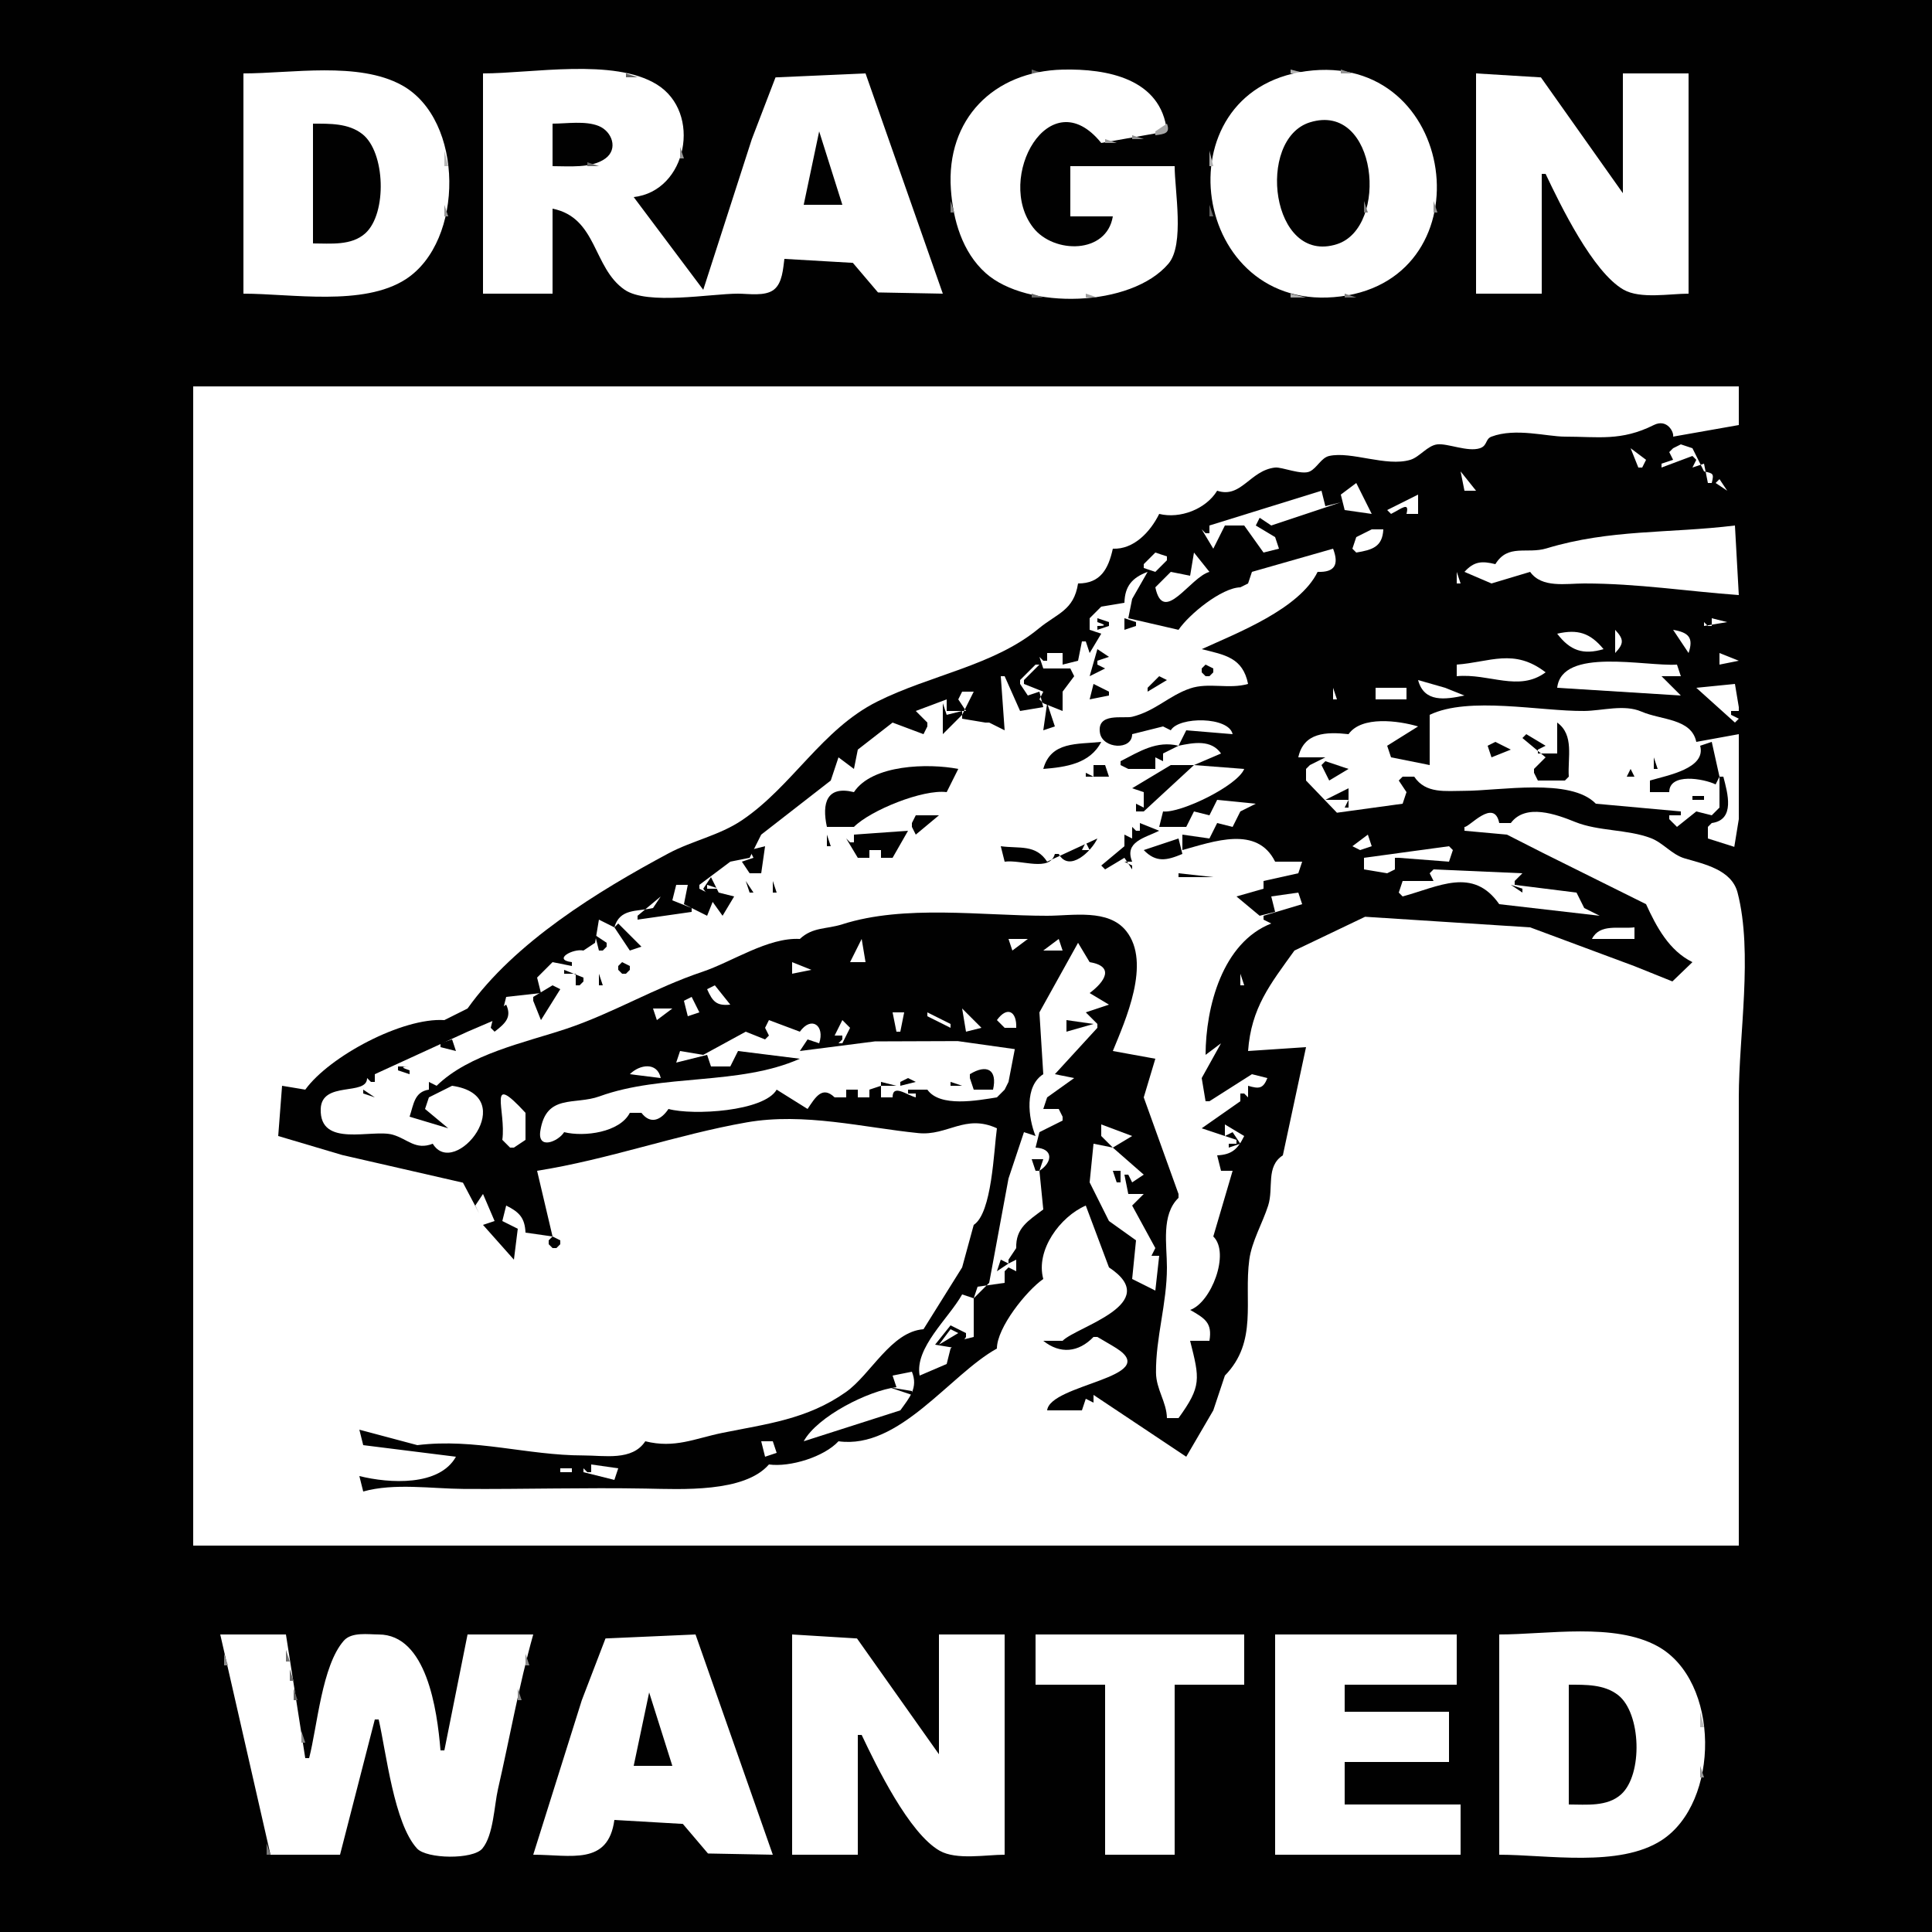 <?xml version="1.0" standalone="yes"?>
<svg xmlns="http://www.w3.org/2000/svg" xmlns:xlink="http://www.w3.org/1999/xlink" xmlns:svg="http://www.w3.org/2000/svg" xmlns:dc="http://purl.org/dc/elements/1.1/" xmlns:cc="http://web.resource.org/cc/" xmlns:rdf="http://www.w3.org/1999/02/22-rdf-syntax-ns#" width="500" height="500">
<path style="fill:#010101; stroke:none;" d="M0 0L0 500L500 500L500 0L0 0z"/>
<path style="fill:#656565; stroke:none;" d="M267 18L267 19L270 19L267 18z"/>
<path style="fill:#ffffff; stroke:none;" d="M304 43L277 43L277 56L288 56C286.405 65.802 272.754 65.716 267.43 58.956C257.381 46.198 271.615 20.394 285 37L302 34C300.515 20.324 286.476 17.734 275 18.015C257.165 18.451 244.823 30.83 246.09 49C246.64 56.901 249.022 65.24 255.093 70.671C265.787 80.235 292.764 79.588 302.397 68.239C306.623 63.259 304 49.285 304 43z"/>
<path style="fill:#b2b2b2; stroke:none;" d="M334 18L334 19L338 19L334 18z"/>
<path style="fill:#ffffff; stroke:none;" d="M338 18.425C299.899 23.612 308.102 81.751 347 76.711C385.121 71.772 377.264 13.081 338 18.425z"/>
<path style="fill:#959595; stroke:none;" d="M347 18L347 19L350 19L347 18z"/>
<path style="fill:#ffffff; stroke:none;" d="M63 19L63 76C75.413 76 94.047 79.35 104.999 72.272C120.21 62.442 120.209 30.974 103.985 22.046C92.757 15.868 75.417 19 63 19M125 19L125 76L143 76L143 54C154.598 56.342 153.381 69.277 161.634 74.972C167.545 79.051 183.912 76.001 191 76C193.697 76 197.985 76.75 200.272 74.972C202.484 73.253 202.657 69.533 203 67L220.722 68.028L227.225 75.682L244 76L224 19L200.702 20.028L194.576 36L182 75L164 51C177.818 49.461 181.756 29.137 169.985 21.857C158.879 14.99 137.587 19 125 19z"/>
<path style="fill:#656565; stroke:none;" d="M162 19L162 20L165 20L162 19z"/>
<path style="fill:#ffffff; stroke:none;" d="M382 19L382 76L399 76L399 45L400 45C403.845 53.127 412.253 70.459 420.184 74.972C424.517 77.438 432.15 76 437 76L437 19L420 19L420 50L398.79 20.028L382 19z"/>
<path style="fill:#8a8a8a; stroke:none;" d="M278.667 31.333L279.333 31.667L278.667 31.333z"/>
<path style="fill:#010101; stroke:none;" d="M339.015 31.657C325.012 35.99 328.9 68.624 345.985 63.195C359.577 58.876 356.503 26.245 339.015 31.657M81 32L81 63C85.507 62.999 90.972 63.647 94.581 60.347C100.206 55.205 99.729 39.372 93.786 34.703C90.165 31.857 85.35 32.012 81 32M143 32L143 43C147.148 42.997 153.129 43.613 156.681 41.012C160.058 38.538 158.375 33.991 154.941 32.603C151.482 31.206 146.67 32 143 32z"/>
<path style="fill:#a6a6a6; stroke:none;" d="M302 32L299 34L299 35C301.348 34.706 302.951 34.507 302 32z"/>
<path style="fill:#010101; stroke:none;" d="M212 34L208 53L218 53L212 34z"/>
<path style="fill:#a1a1a1; stroke:none;" d="M114.333 35.667L114.667 36.333L114.333 35.667z"/>
<path style="fill:#8f8f8f; stroke:none;" d="M293 35L293 36L296 36L293 35z"/>
<path style="fill:#5d5d5d; stroke:none;" d="M211.333 36.667L211.667 37.333L211.333 36.667z"/>
<path style="fill:#9f9f9f; stroke:none;" d="M286 36L286 37L289 37L286 36z"/>
<path style="fill:#959595; stroke:none;" d="M176 38L176 41L177 41L176 38z"/>
<path style="fill:#b9b9b9; stroke:none;" d="M115 39L115 43L116 43L115 39z"/>
<path style="fill:#b2b2b2; stroke:none;" d="M313 39L313 43L314 43L313 39z"/>
<path style="fill:#6b6b6b; stroke:none;" d="M152 42L152 43L155 43L152 42z"/>
<path style="fill:#5f5f5f; stroke:none;" d="M215.333 42.667L215.667 43.333L215.333 42.667z"/>
<path style="fill:#6f6f6f; stroke:none;" d="M208.333 47.667L208.667 48.333L208.333 47.667z"/>
<path style="fill:#a3a3a3; stroke:none;" d="M164.333 51.667L164.667 52.333L164.333 51.667z"/>
<path style="fill:#5f5f5f; stroke:none;" d="M207.333 51.667L207.667 52.333L207.333 51.667z"/>
<path style="fill:#838383; stroke:none;" d="M246 52L246 55L247 55L246 52z"/>
<path style="fill:#7c7c7c; stroke:none;" d="M353 52L353 55L354 55L353 52z"/>
<path style="fill:#8d8d8d; stroke:none;" d="M371 52L371 55L372 55L371 52z"/>
<path style="fill:#959595; stroke:none;" d="M115 53L115 56L116 56L115 53z"/>
<path style="fill:#656565; stroke:none;" d="M313 53L313 56L314 56L313 53z"/>
<path style="fill:#a6a6a6; stroke:none;" d="M331.333 53.667L331.667 54.333L331.333 53.667z"/>
<path style="fill:#5d5d5d; stroke:none;" d="M247.333 57.667L247.667 58.333L247.333 57.667z"/>
<path style="fill:#676767; stroke:none;" d="M267 76L267 77L270 77L267 76z"/>
<path style="fill:#9f9f9f; stroke:none;" d="M281 76L281 77L284 77L281 76z"/>
<path style="fill:#adadad; stroke:none;" d="M334 76L334 77L338 77L334 76z"/>
<path style="fill:#7c7c7c; stroke:none;" d="M348 76L348 77L351 77L348 76z"/>
<path style="fill:#ffffff; stroke:none;" d="M50 100L50 400L450 400L450 284C450 267.876 453.713 246.597 449.682 231.015C448.144 225.069 441.041 223.628 436 222.15C432.633 221.163 430.452 218.116 427.184 216.883C421.147 214.605 413.629 215.142 407.652 212.723C402.825 210.769 394.834 207.834 391 213L388 213C386.677 206.385 380.099 214.275 379 214L379 215L390 216L399.271 220.715L426 234C428.692 239.897 431.972 246.028 438 249L432.815 253.991L423 250.042L396 240L353.285 237.258L335 246C328.711 254.757 323.823 260.776 323 272L338 271L332 299C327.528 301.899 329.669 307.402 328.201 312C326.749 316.545 323.955 321.259 323.317 326C321.881 336.675 325.581 347.199 317 356L314 365L307 377L283 361L283 363L281 362L280 365L271 365C271.742 358.205 300.747 356.467 288.966 348.945C287.349 347.913 285.641 346.996 284 346L283 346C279.126 350.023 274.371 350.502 270 347L275 347C278.596 343.328 301.241 337.409 287 328L281 312C274.383 314.861 267.958 323.514 270 331C265.631 334.047 257.993 343.595 258 349C245.787 355.779 232.75 375.19 217 373C213.299 377.029 204.478 379.762 199 379C192.651 386.333 176.331 385.406 167.105 385.241C151.41 384.96 135.699 385.429 119.999 385.331C111.719 385.279 101.991 383.751 94 386L93 382C100.796 383.938 113.693 384.695 118 377L94 374L93 370L108 374C123.008 372.164 136.397 376.667 151 376.667C156.461 376.667 163.626 378.138 167 373C174.652 374.903 179.791 372.286 186.96 370.825C198.274 368.518 208.852 367.374 218.919 360.265C225.352 355.723 230.613 344.625 239 344L249 328L252 317C256.732 313.932 257.187 297.832 258 292C249.777 288.212 245.212 294.008 237.67 293.246C223.524 291.818 208.105 287.86 193.241 290.469C175.039 293.664 157.442 300.09 139 303L143 320L136 319C135.833 315.194 134.386 313.672 131 312L130 316L134 318L133 326L125 317L128 316L125 309L123 312L124 314L119.816 306.078L88.572 298.919L72 294L73 281L79 282C85.263 273.364 104.157 263.302 115 264L121 261C133.206 243.829 154.758 230.62 173 220.853C179.125 217.574 186.2 216.217 192.09 212.226C205.053 203.441 212.717 188.745 227 181.58C240.732 174.691 257.157 172.274 268.759 162.71C273.645 158.682 277.908 158.016 279 151C284.813 151.008 286.849 147.233 288 142C293.414 142.244 297.709 137.642 300 133C305.385 134.329 312.077 131.784 315 127C321.231 129.077 323.484 121.724 330 121C331.725 120.808 336.921 123.039 339 122C340.885 121.058 341.941 118.457 344 118C349.727 116.727 358.761 120.872 365 119C367.396 118.281 369.429 115.286 372 115C374.659 114.705 379.891 117.036 383 116C385 115.333 384.344 113.621 386 113C392.234 110.662 400.318 113 405 113C413.625 113 419.55 114.225 428 110C431.47 108.265 433.276 111.895 433 113L450 110L450 100L50 100M435 115L433 116L432 117L433 119L430 120L430 121L438 118L439 119L438 121L441 120L442 125L443 125C443.575 122.604 443.475 122.513 441 122L438 116L435 115M422 116L424 121L425 121L426 119L422 116M449 116L449 121L449 116z"/>
<path style="fill:#010101; stroke:none;" d="M433 117L434 118L433 117z"/>
<path style="fill:#ffffff; stroke:none;" d="M378 122L379 127L382 127L378 122M445 124L444 125L447 127L445 124M351 125L347 128L348 132L355 133L351 125M407 125L406 127L407 125M313 136L313 138L312 138L311 137L314 142L317 136L322 136L327 143L331 142L330 139L325 136L326 134L329 136L347 130L343 131L342 127L313 136M359 132L360 133C362.757 131.621 364.818 129.727 364 133L367 133L367 128L359 132z"/>
<path style="fill:#010101; stroke:none;" d="M362 129L360 132L362 129M341 130L342 131L341 130M345 131L346 132L345 131M331 134L332 135L331 134M318 135L319 136L318 135z"/>
<path style="fill:#ffffff; stroke:none;" d="M387 146C383.483 145.132 381.485 145.271 379 148L386 151L396 148C399.012 152.263 405.269 151 410 151C423.839 151 436.669 153.042 450 154L449 136C431.935 138.088 416.754 136.914 400.235 141.919C395.168 143.454 390.282 140.645 387 146M355 137L351 139L350 142L351 143C355.147 142.318 357.796 141.526 358 137L355 137z"/>
<path style="fill:#010101; stroke:none;" d="M325 138L327 140L325 138M351 141L352 142L351 141z"/>
<path style="fill:#ffffff; stroke:none;" d="M324 148L323 151L321 152C316.127 152.126 307.719 158.977 305 163L292 160L293 155L297 148C293.005 149.489 291.103 151.706 291 156L285 157L282 160L282 163L285 164L282 169L281 166L280 166L279 171L275 172L275 169L271 169L271 171L270 171L269 170L270 173L277 173L278 175L275 179L275 184L270 182L269 181L270 179L265 177L265 176L269 172L268 172L264 176L264 177L266 180L269 179L270 183L264 184L260 175L259 175L260 189L256 187L255 187L249 186L249 185L252 179L249 179L248 181L250 184L245 184L245 181L237 184L240 187L240 188L239 190L231 187L222 194L221 199L217 196L215 202L197 216L194 222L189 223L181 229L181 230L185 232L183 237L177 234L178 229L175 229L174 233L179 235L179 236L165 238L165 237L171 232L169 235C164.671 235.968 160.406 235.082 159 240L155 238L154 244L151 246C148.23 245.417 142.932 248.386 148 249L148 250L143 249L139 253L140 257L131 258L130 262L128 264L121 267L97 278L97 280L96 280L95 279C95 283.751 83.231 279.617 83 287C82.681 297.196 96.323 292.108 101.667 293.667C105.578 294.807 107.515 297.736 112 296C117.665 305.337 135.075 283.61 117 281L111 284L110 287L116 292L106 289C107.065 285.778 107.247 282.557 111 282L111 280L113 281C121.367 272.801 135.744 269.843 146.46 266.282C158.487 262.285 169.558 255.59 181.715 251.524C189.505 248.918 198.745 242.553 207 243C210.348 239.863 213.846 240.528 218 239.201C234.082 234.063 254.124 237 271 237C277.592 237 286.855 235.131 291.48 240.968C298.001 249.201 291.234 264.069 288 272L299 274L296 284L305 309L305 310C300.465 314.39 302 322.115 302 328C302 337.428 299.082 346.159 299.173 355.25C299.216 359.591 301.922 362.825 302 367L305 367C310.972 358.754 310.497 356.891 308 347L313 347C313.782 342.336 311.855 341.219 308 339C313.424 337.201 318.43 324.282 314 320L319 303L316 303L315 299C318.806 298.833 320.328 297.386 322 294L317 291L317 294L311 292L321 285L321 283L322 283L323 284L323 281C325.819 281.825 326.886 281.791 328 279L324 278L313 285L312 285L311 279L316 270L312 273C312.048 260.599 316.339 243.968 329 239L327 238L327 237L337 234L336 231L329 232L330 236L326 237L320 232L327 230L327 228L336 226L337 223L330 223C325.351 213.584 314.139 217.756 306 220L306 216L313 217L315 213L319 214L321 210L325 208L315 207L313 211L309 210L307 214L300 214L301 210C305.482 210.516 320.253 203.379 322 199L309 198L316 195C313.45 191.358 308.959 192.175 305 193L307 189L319 190C318.018 185.416 305.079 185.392 303 189L301 188L293 190C293 194.284 285.327 193.793 284.667 189.667C283.806 184.29 290.8 186.042 293 185.5C299.018 184.017 302.527 180.017 308 178.167C312.809 176.541 318.036 178.437 323 177C321.625 170.186 317.027 169.489 311 168C320.213 163.797 336.291 157.608 341 148C345.507 148.165 346.552 146.072 345 142L324 148M299 143L296 146L296 147L299 148L302 145L302 144L299 143M309 143L308 149L303 148L299 152C301.078 161.917 307.997 149.393 313 148L309 143M321 143L320 145L321 143z"/>
<path style="fill:#010101; stroke:none;" d="M308 147L309 148L308 147M380 147L381 148L380 147z"/>
<path style="fill:#ffffff; stroke:none;" d="M377 148L377 151L378 151L377 148z"/>
<path style="fill:#010101; stroke:none;" d="M295 149L296 150L295 149z"/>
<path style="fill:#ffffff; stroke:none;" d="M409 159L414 158L409 159M344.667 158.333L345.333 158.667L344.667 158.333M388.667 158.333L389.333 158.667L388.667 158.333z"/>
<path style="fill:#010101; stroke:none;" d="M284 160L284 161C285.96 161.653 286.554 162 284 162L284 163L287 162L287 161L284 160M291 160L291 163L294 162L294 161L291 160z"/>
<path style="fill:#ffffff; stroke:none;" d="M443 160L443 162L442 162L441 161L441 162L447 161L443 160M332.667 161.333L333.333 161.667L332.667 161.333M365.667 161.333L366.333 161.667L365.667 161.333M389.333 163.667L389.667 164.333L389.333 163.667M403 164C406.346 168.392 409.698 169.548 415 168C411.519 163.773 408.308 162.784 403 164M418 163L418 169C420.297 166.546 420.297 165.454 418 163M433 163L437 169C438.353 165.012 437.007 163.685 433 163M338.667 164.333L339.333 164.667L338.667 164.333M398.333 164.667L398.667 165.333L398.333 164.667M424.667 164.333L425.333 164.667L424.667 164.333z"/>
<path style="fill:#010101; stroke:none;" d="M280 167L281 168L280 167z"/>
<path style="fill:#ffffff; stroke:none;" d="M371.667 167.333L372.333 167.667L371.667 167.333z"/>
<path style="fill:#010101; stroke:none;" d="M413 167L414 168L413 167M284 168L282 175L286 173L284 172L284 171L287 170L284 168z"/>
<path style="fill:#ffffff; stroke:none;" d="M284 169L285 170L284 169M377 172L377 175C385.365 174.2 393.053 179.151 400 174C391.828 167.681 385.591 171.368 377 172M445 169L445 172L450 171L445 169z"/>
<path style="fill:#010101; stroke:none;" d="M274 170L275 171L274 170M388 171L389 172L388 171z"/>
<path style="fill:#ffffff; stroke:none;" d="M283 172L284 173L283 172z"/>
<path style="fill:#010101; stroke:none;" d="M312 172L311 173L311 174L312 175L313 175L314 174L314 173L312 172z"/>
<path style="fill:#ffffff; stroke:none;" d="M403 178L435 180L430 175L435 175L434 172C425.83 172.526 404.197 167.418 403 178M266 173L267 174L266 173M312 173L313 174L312 173M329.667 173.333L330.333 173.667L329.667 173.333M439.667 173.333L440.333 173.667L439.667 173.333z"/>
<path style="fill:#010101; stroke:none;" d="M300 175L297 178L297 179L302 176L300 175z"/>
<path style="fill:#ffffff; stroke:none;" d="M367 176C368.56 181.901 374.035 181.038 379 180L374 178L367 176M300 176L301 177L300 176z"/>
<path style="fill:#010101; stroke:none;" d="M283 177L282 181L287 180L287 179L283 177M430 177L431 178L430 177z"/>
<path style="fill:#ffffff; stroke:none;" d="M449 177L439 178L449 187L450 186L448 185L448 184L450 184L450 183L449 177M345 178L345 181L346 181L345 178M356 178L356 181L364 181L364 178L356 178z"/>
<path style="fill:#010101; stroke:none;" d="M376 178L377 179L376 178z"/>
<path style="fill:#ffffff; stroke:none;" d="M350.667 179.333L351.333 179.667L350.667 179.333z"/>
<path style="fill:#010101; stroke:none;" d="M297.667 180.333L298.333 180.667L297.667 180.333z"/>
<path style="fill:#ffffff; stroke:none;" d="M332 182L337 183L332 182z"/>
<path style="fill:#010101; stroke:none;" d="M447 181L448 182L447 181M244 182L244 190L249 185L249 184L245 185L244 182M271 182L270 189L273 188L271 182z"/>
<path style="fill:#ffffff; stroke:none;" d="M271 183L270 185L271 183M370 185L370 198L360 196L359 193L367 188C361.941 186.505 352.392 185.199 349 190C343.249 189.368 337.381 189.531 336 196L343 196L339 198L338 199L338 202L346 210.333L363 208L364 205L362 202L363 201L366 201C368.983 205.487 374.154 204.667 379 204.667C388.09 204.667 406.465 201.215 413 208L435 210L435 211L432 211L432 212L434 214L439 210L443 211L445 209L445 201L446 201C447.108 205.263 449.13 212.172 443 213L442 214L442 217L448.833 219.167L450 212L450 190L439 192C437.723 185.902 429.934 186.386 424.808 184.161C420.329 182.218 414.692 183.946 410 183.996C398.687 184.117 380.112 180.13 370 185z"/>
<path style="fill:#010101; stroke:none;" d="M447 183L448 184L447 183z"/>
<path style="fill:#ffffff; stroke:none;" d="M243 184L244 185L243 184z"/>
<path style="fill:#010101; stroke:none;" d="M403 187L403 195L398 195L398 194L400 193L395 190L394 191L400 196L397 199L397 200L398 202L405 202L406 201C405.682 196.054 407.472 190.225 403 187M305 190L306 191L305 190z"/>
<path style="fill:#ffffff; stroke:none;" d="M395 191L398 194L395 191z"/>
<path style="fill:#010101; stroke:none;" d="M270 199C275.783 198.53 282.094 197.683 285 192C278.842 192.667 271.984 191.801 270 199M290 197L290 198L292 199L299 199L299 196L301 197L301 195L305 193C299.363 191.605 294.932 194.458 290 197M387 192L385 193L386 196L391 194L387 192M440 193C441.557 198.867 431.714 200.614 427 202L427 205L432 205C432 199.934 440.9 201.5 444 203L445 201L443 192L440 193z"/>
<path style="fill:#ffffff; stroke:none;" d="M283 193L284 194L283 193M441.667 193.333L442.333 193.667L441.667 193.333z"/>
<path style="fill:#010101; stroke:none;" d="M358 194L359 195L358 194M309 195L308 197L309 195z"/>
<path style="fill:#ffffff; stroke:none;" d="M401 195L402 196L401 195z"/>
<path style="fill:#010101; stroke:none;" d="M428 196L428 199L429 199L428 196M343 197L342 198L344 202L349 199L343 197M221 205C213.915 203.251 212.668 207.87 214 214L221 214C225.295 209.697 238.843 204.21 245 205L248 199C240.26 197.493 225.706 197.835 221 205M283 198L283 201L281 200L281 201L287 201L286 198L283 198M303 198L293 204L296 205L296 209L294 208L294 209L294 210L296 210L309 198L303 198z"/>
<path style="fill:#ffffff; stroke:none;" d="M307 199L308 200L307 199z"/>
<path style="fill:#010101; stroke:none;" d="M339 199L340 200L339 199M422 199L421 201L423 201L422 199z"/>
<path style="fill:#ffffff; stroke:none;" d="M433 200L432 202L433 200M302 201L301 203L302 201z"/>
<path style="fill:#010101; stroke:none;" d="M273 202L275 204L273 202z"/>
<path style="fill:#ffffff; stroke:none;" d="M294 203L295 204L294 203z"/>
<path style="fill:#010101; stroke:none;" d="M343 207L349 207L348 209L349 209L349 204L343 207M283 205L282 207L283 205M438 206L438 207L441 207L441 206L438 206z"/>
<path style="fill:#ffffff; stroke:none;" d="M296 206L297 207L296 206M344 206L345 207L344 206z"/>
<path style="fill:#010101; stroke:none;" d="M247.333 208.667L247.667 209.333L247.333 208.667M433.667 208.333L434.333 208.667L433.667 208.333M237 211L236 213L236 214L237 216L243 211L237 211M299 211L300 212L299 211M295 213L295 215L294 215L293 214L293 217L291 216L291 219L285 224L286 225L291 222L293 225L293 224L291 223L293 223C290.911 217.846 296.25 216.864 300 215L295 213M221 216L221 218L220 218L219 217L222 222L225 222L225 220L228 220L228 222L231 222L235 215L221 216z"/>
<path style="fill:#ffffff; stroke:none;" d="M298 214L299 215L298 214M233 215L234 216L233 215z"/>
<path style="fill:#010101; stroke:none;" d="M214 216L214 219L215 219L214 216z"/>
<path style="fill:#ffffff; stroke:none;" d="M350 219L352 220L355 219L354 216L350 219z"/>
<path style="fill:#010101; stroke:none;" d="M271 223C268.026 218.424 263.814 219.671 259 219L260 223C264.432 222.418 271.65 225.742 273 221L274 221C276.693 225.92 282.528 220.25 284 217L271 223z"/>
<path style="fill:#ffffff; stroke:none;" d="M291 217L292 218L291 217z"/>
<path style="fill:#010101; stroke:none;" d="M305 217L296 220C299.224 223.317 301.964 222.69 306 221L305 217z"/>
<path style="fill:#ffffff; stroke:none;" d="M281 218L280 220L282 220L281 218z"/>
<path style="fill:#010101; stroke:none;" d="M194 220L195 222L192 223L194 226L197 226L198 219L194 220z"/>
<path style="fill:#ffffff; stroke:none;" d="M353 222L353 225L359 226L361 225L361 222L362 222L375 223L376 220L375 219L353 222M195.667 220.333L196.333 220.667L195.667 220.333M289 220L286 224L289 220M297 220L298 221L297 220z"/>
<path style="fill:#010101; stroke:none;" d="M320 222L323 221L320 222M374 220L375 221L374 220z"/>
<path style="fill:#ffffff; stroke:none;" d="M268 221L271 224L268 221z"/>
<path style="fill:#010101; stroke:none;" d="M362 221L363 222L362 221M211 222L212 223L211 222M211.667 224.333L212.333 224.667L211.667 224.333M335 224L336 225L335 224M296 226L302 227L296 226M305 226L305 227L314 227L305 226z"/>
<path style="fill:#ffffff; stroke:none;" d="M371 225L370 226L371 228L363 228L362 231L363 232C372.271 229.499 381.201 224.238 388 234L414 237L410 235L408 231L392 229L392 228L394 226L371 225z"/>
<path style="fill:#010101; stroke:none;" d="M205 226L207 228L205 226z"/>
<path style="fill:#ffffff; stroke:none;" d="M297 226L298 227L297 226M306 226L307 227L306 226z"/>
<path style="fill:#010101; stroke:none;" d="M371 226L372 227L371 226M184 227L182 230L187 237L190 232L186 231L184 227z"/>
<path style="fill:#ffffff; stroke:none;" d="M183 229L183 230L186 230L183 229z"/>
<path style="fill:#010101; stroke:none;" d="M193 228L194 231L195 231L193 228M200 228L200 231L201 231L200 228M391 229L394 231L394 230L391 229M363 230L364 231L363 230M169 233L170 234L169 233M321 234L322 235L321 234z"/>
<path style="fill:#ffffff; stroke:none;" d="M187 235L188 236L187 235z"/>
<path style="fill:#010101; stroke:none;" d="M160 237L161 238L160 237M160 239L159 240L163 246L166 245L160 239M166 239L167 240L166 239z"/>
<path style="fill:#ffffff; stroke:none;" d="M160 240L163 243L160 240z"/>
<path style="fill:#010101; stroke:none;" d="M179 240L178 243L179 240z"/>
<path style="fill:#ffffff; stroke:none;" d="M412 243L423 243L423 240C418.956 240.463 414.02 238.961 412 243z"/>
<path style="fill:#010101; stroke:none;" d="M154 242L155 246L156 246L157 245L157 244L154 242z"/>
<path style="fill:#ffffff; stroke:none;" d="M223 243L220 249L224 249L223 243M261 243L262 246L266 243L261 243M270 246L275 246L274 243L270 246M155 244L156 245L155 244M232.333 244.667L232.667 245.333L232.333 244.667M246.667 244.333L247.333 244.667L246.667 244.333M256.333 244.667L256.667 245.333L256.333 244.667M279 244L269 262L270 278C265.121 281.086 266.067 289.204 268 294L265 293L261 305L256 332L252 336L249 335C245.499 341.231 236.69 348.766 238 356L245 353L246 349L248 347L252 346L252 337L252 336L253 333L260 332L260 329L261 328L263 329L263 326L261 327L261 326L263 323C262.829 317.788 266.134 315.934 270 313L269 303C272.49 300.737 272.628 297.233 268 297L269 293L275 290L275 289L274 287L270 287L271 284L278 279L273 278L284 266L284 265L281 262L287 260L282 257C285.924 254.078 288.57 250.097 282 249L279 244M214.667 247.333L215.333 247.667L214.667 247.333z"/>
<path style="fill:#010101; stroke:none;" d="M161 249L160 250L160 251L161 252L162 252L163 251L163 250L161 249z"/>
<path style="fill:#ffffff; stroke:none;" d="M205 249L205 252L210 251L205 249M161 250L162 251L161 250z"/>
<path style="fill:#010101; stroke:none;" d="M146 251L146 252L149 252L149 255L150 255L151 254L151 253L146 251M155 252L155 255L156 255L155 252z"/>
<path style="fill:#ffffff; stroke:none;" d="M321 252L321 255L322 255L321 252M149 253L150 254L149 253M199.667 253.333L200.333 253.667L199.667 253.333z"/>
<path style="fill:#010101; stroke:none;" d="M143 255L138 258L138 259L140 264L145 256L143 255z"/>
<path style="fill:#ffffff; stroke:none;" d="M185 255L183 256C184.424 259.224 185.436 260.362 189 260L185 255M143 256L141 259L143 256M193.667 256.333L194.333 256.667L193.667 256.333M179 258L177 259L178 263L181 262L179 258z"/>
<path style="fill:#010101; stroke:none;" d="M284 258L285 259L284 258M131 260L128 262L127 266L128 267C130.685 264.912 132.551 263.317 131 260M283 260L284 261L283 260z"/>
<path style="fill:#ffffff; stroke:none;" d="M169 261L170 264L174 261L169 261M249 261L250 267L254 266L249 261M258 264L260 266L263 266C263.171 261.719 260.661 260.305 258 264M131 262L128 266L131 262M140 262L141 263L140 262M231 262L232 267L233 267L234 262L231 262M240 262L240 263L246 266L246 265L240 262z"/>
<path style="fill:#010101; stroke:none;" d="M276 264L276 267L283 265L276 264z"/>
<path style="fill:#ffffff; stroke:none;" d="M199 264L198 266L199 268L198 269L193 267L182 273L176 272L175 275L183 273L184 276L189 276L191 272L207 274C191.234 281.015 171.481 277.805 155.155 283.733C148.743 286.061 141.332 282.964 139.836 292.691C139.067 297.688 144.499 295.421 146 293C151.243 294.295 160.416 293.048 163 288L166 288C168.347 291.065 171.036 289.927 173 287C179.35 288.725 197.744 287.651 201 282L209 287C210.996 284.02 212.78 280.895 216 284L219 284L219 282L222 282L222 284L225 284L225 282L228 281L228 284L231 284C231 280.436 234.624 283.375 237 284L237 283L235 283L235 282L240 282C243.253 286.646 252.976 284.793 258 284L260 282L261 280L262.633 271.514L247.855 269.435L226.421 269.512L207 272L209 269L212 270C213.542 265.439 210.01 262.808 207 267L199 264M218 264L216 268L218 268L218 269L217 270L218 270L220 266L218 264M223 266L228 266L223 266M163.667 265.333L164.333 265.667L163.667 265.333M281 265L280 267L281 265z"/>
<path style="fill:#010101; stroke:none;" d="M114 270L114 271L118 272L117 269L114 270M196 269L197 270L196 269z"/>
<path style="fill:#ffffff; stroke:none;" d="M116 270L117 271L116 270z"/>
<path style="fill:#010101; stroke:none;" d="M206 272L208 274L206 272M179 273L180 274L179 273M313 273L314 274L313 273M103 276L103 277L106 278L106 277C104.04 276.347 103.446 276 106 276L103 276M251 278L251 279L252 282L257 282C258.18 276.777 255.356 275.32 251 278M273 275L274 276L273 275z"/>
<path style="fill:#ffffff; stroke:none;" d="M155.333 276.667L155.667 277.333L155.333 276.667M163 278L171 279C170.096 274.782 165.562 275.438 163 278z"/>
<path style="fill:#010101; stroke:none;" d="M164 277L165 278L164 277M228 280L228 281L232 281L228 280M235 279L233 280L233 281L237 280L235 279M246 280L246 281L249 281L246 280z"/>
<path style="fill:#ffffff; stroke:none;" d="M229 280L230 281L229 280M130 295L132 297L133 297L136 295L136 288C125.884 277.019 131.049 287.404 130 295z"/>
<path style="fill:#010101; stroke:none;" d="M238 281L239 282L238 281M94 282L94 283L97 284L94 282z"/>
<path style="fill:#ffffff; stroke:none;" d="M288 282L290 284L288 282M285 291L285 294L288 297L283 296L282 306L284 310L287 316L294 321L293 331L299 334L300 325L298 325L299 323L293 312L296 309L292 309L291 304L292 304L293 306L296 304L288 297L293 294L285 291z"/>
<path style="fill:#010101; stroke:none;" d="M133 291L134 292L133 291M110 293L111 294L110 293M286 293L287 294L286 293M312 293L313 294L312 293M317 294L320 295L320 296L318 296L318 297L321 296L319 293L317 294M266 295L267 296L266 295M286 297L287 298L286 297M288 299L289 300L288 299M267 300L268 303L269 303L270 300L269 300L267 300M314 301L315 302L314 301M288 303L289 306L290 306L290 303L288 303M290 307L291 308L290 307M264 311L267 310L264 311M261 317L262 318L261 317M143 320L142 321L142 322L143 323L144 323L145 322L145 321L143 320z"/>
<path style="fill:#ffffff; stroke:none;" d="M143 321L144 322L143 321z"/>
<path style="fill:#010101; stroke:none;" d="M260 324L261 325L260 324M259 326L258 329L261 327L259 326M259 330L260 331L259 330M252 334L253 335L252 334M246 343L242 348L248 349L250 346L250 345L246 343z"/>
<path style="fill:#ffffff; stroke:none;" d="M246 344L243 348L248 345L246 344z"/>
<path style="fill:#010101; stroke:none;" d="M246 345L245 347L246 345M270 349L271 350L270 349M244 350L245 351L244 350z"/>
<path style="fill:#ffffff; stroke:none;" d="M236 355L231 356L232 359C224.775 359.889 211.535 366.538 208 373L233 365C235.398 361.669 237.674 359.138 236 355z"/>
<path style="fill:#010101; stroke:none;" d="M230 359L236 361L236 360L230 359z"/>
<path style="fill:#ffffff; stroke:none;" d="M232.667 360.333L233.333 360.667L232.667 360.333M197 373L198 377L201 376L200 373L197 373M185 377L184 379L185 377M191 377L190 379L191 377M153 379L153 381L152 381L151 380L151 381L159 383L160 380L153 379M145 380L145 381L148 381L148 380L145 380M163 380L165 382L163 380z"/>
<path style="fill:#010101; stroke:none;" d="M92 384L93 385L92 384z"/>
<path style="fill:#ffffff; stroke:none;" d="M57 423L70 480L88 480L97 445L98 445C99.964 453.567 101.969 471.908 107.934 478.397C110.431 481.112 122.422 481.299 124.836 478.397C127.725 474.921 127.888 467.318 128.881 463C131.94 449.697 134.305 436.142 138 423L121 423L115 453L114 453C113.132 442.368 110.373 423.02 98 423C95.266 422.996 91.013 422.299 88.985 424.603C83.291 431.072 82.134 446.755 80 455L79 455L74 423L57 423M138 480C147.722 480 157.39 482.882 159 471L176.722 472.028L183.225 479.682L200 480L180 423L156.702 424.028L150.576 440L138 480M205 423L205 480L222 480L222 449L223 449C226.845 457.127 235.253 474.459 243.184 478.972C247.517 481.438 255.15 480 260 480L260 423L243 423L243 454L221.79 424.028L205 423M268 423L268 436L286 436L286 480L304 480L304 436L322 436L322 423L268 423M330 423L330 480L378 480L378 467L348 467L348 456L375 456L375 443L348 443L348 436L377 436L377 423L330 423M388 423L388 480C400.413 480 419.047 483.35 429.999 476.272C445.21 466.442 445.209 434.974 428.985 426.046C417.757 419.868 400.417 423 388 423z"/>
<path style="fill:#727272; stroke:none;" d="M57.333 424.667L57.667 425.333L57.333 424.667M137.333 424.667L137.667 425.333L137.333 424.667M74 427L74 430L75 430L74 427z"/>
<path style="fill:#989898; stroke:none;" d="M87.333 427.667L87.667 428.333L87.333 427.667M107.333 427.667L107.667 428.333L107.333 427.667M120.333 427.667L120.667 428.333L120.333 427.667z"/>
<path style="fill:#8a8a8a; stroke:none;" d="M58 428L58 431L59 431L58 428M136 428L136 431L137 431L136 428z"/>
<path style="fill:#7c7c7c; stroke:none;" d="M119.333 431.667L119.667 432.333L119.333 431.667z"/>
<path style="fill:#6d6d6d; stroke:none;" d="M75 432L75 435L76 435L75 432z"/>
<path style="fill:#676767; stroke:none;" d="M59.333 433.667L59.667 434.333L59.333 433.667z"/>
<path style="fill:#6b6b6b; stroke:none;" d="M135.333 433.667L135.667 434.333L135.333 433.667z"/>
<path style="fill:#919191; stroke:none;" d="M85.333 434.667L85.667 435.333L85.333 434.667z"/>
<path style="fill:#9b9b9b; stroke:none;" d="M118.333 436.667L118.667 437.333L118.333 436.667z"/>
<path style="fill:#010101; stroke:none;" d="M406 436L406 467C410.507 467 415.972 467.646 419.581 464.347C425.206 459.205 424.729 443.372 418.786 438.703C415.165 435.857 410.35 436.012 406 436z"/>
<path style="fill:#818181; stroke:none;" d="M60.333 437.667L60.667 438.333L60.333 437.667z"/>
<path style="fill:#656565; stroke:none;" d="M76 437L76 440L77 440L76 437z"/>
<path style="fill:#858585; stroke:none;" d="M134 437L134 440L135 440L134 437z"/>
<path style="fill:#010101; stroke:none;" d="M168 438L164 457L174 457L168 438z"/>
<path style="fill:#a1a1a1; stroke:none;" d="M439.333 439.667L439.667 440.333L439.333 439.667z"/>
<path style="fill:#818181; stroke:none;" d="M117.333 440.667L117.667 441.333L117.333 440.667z"/>
<path style="fill:#5d5d5d; stroke:none;" d="M167.333 440.667L167.667 441.333L167.333 440.667z"/>
<path style="fill:#5f5f5f; stroke:none;" d="M61.333 442.667L61.667 443.333L61.333 442.667z"/>
<path style="fill:#676767; stroke:none;" d="M133.333 442.667L133.667 443.333L133.333 442.667z"/>
<path style="fill:#919191; stroke:none;" d="M77.333 443.667L77.667 444.333L77.333 443.667z"/>
<path style="fill:#b9b9b9; stroke:none;" d="M440 443L440 447L441 447L440 443z"/>
<path style="fill:#9f9f9f; stroke:none;" d="M116.333 445.667L116.667 446.333L116.333 445.667z"/>
<path style="fill:#797979; stroke:none;" d="M62.333 446.667L62.667 447.333L62.333 446.667z"/>
<path style="fill:#818181; stroke:none;" d="M132.333 446.667L132.667 447.333L132.333 446.667z"/>
<path style="fill:#5f5f5f; stroke:none;" d="M171.333 446.667L171.667 447.333L171.333 446.667z"/>
<path style="fill:#8a8a8a; stroke:none;" d="M78 448L78 451L79 451L78 448z"/>
<path style="fill:#858585; stroke:none;" d="M115.333 449.667L115.667 450.333L115.333 449.667z"/>
<path style="fill:#6b6b6b; stroke:none;" d="M95.333 450.667L95.667 451.333L95.333 450.667M99.333 450.667L99.667 451.333L99.333 450.667z"/>
<path style="fill:#636363; stroke:none;" d="M131.333 451.667L131.667 452.333L131.333 451.667z"/>
<path style="fill:#6f6f6f; stroke:none;" d="M164.333 451.667L164.667 452.333L164.333 451.667z"/>
<path style="fill:#858585; stroke:none;" d="M80 452L79 455L80 452z"/>
<path style="fill:#6f6f6f; stroke:none;" d="M64.333 455.667L64.667 456.333L64.333 455.667z"/>
<path style="fill:#7c7c7c; stroke:none;" d="M130.333 455.667L130.667 456.333L130.333 455.667z"/>
<path style="fill:#5f5f5f; stroke:none;" d="M163.333 455.667L163.667 456.333L163.333 455.667z"/>
<path style="fill:#6f6f6f; stroke:none;" d="M101.333 457.667L101.667 458.333L101.333 457.667z"/>
<path style="fill:#959595; stroke:none;" d="M440 457L440 460L441 460L440 457z"/>
<path style="fill:#8a8a8a; stroke:none;" d="M65.333 459.667L65.667 460.333L65.333 459.667z"/>
<path style="fill:#5d5d5d; stroke:none;" d="M129.333 460.667L129.667 461.333L129.333 460.667z"/>
<path style="fill:#676767; stroke:none;" d="M66.333 464.667L66.667 465.333L66.333 464.667z"/>
<path style="fill:#797979; stroke:none;" d="M128.333 464.667L128.667 465.333L128.333 464.667z"/>
<path style="fill:#818181; stroke:none;" d="M67.333 468.667L67.667 469.333L67.333 468.667z"/>
<path style="fill:#595959; stroke:none;" d="M90.333 468.667L90.667 469.333L90.333 468.667M127.333 469.667L127.667 470.333L127.333 469.667z"/>
<path style="fill:#5f5f5f; stroke:none;" d="M68.333 473.667L68.667 474.333L68.333 473.667z"/>
<path style="fill:#727272; stroke:none;" d="M126.333 473.667L126.667 474.333L126.333 473.667z"/>
<path style="fill:#636363; stroke:none;" d="M88.333 475.667L88.667 476.333L88.333 475.667z"/>
<path style="fill:#777777; stroke:none;" d="M69 477L69 480L70 480L69 477z"/>
</svg>

